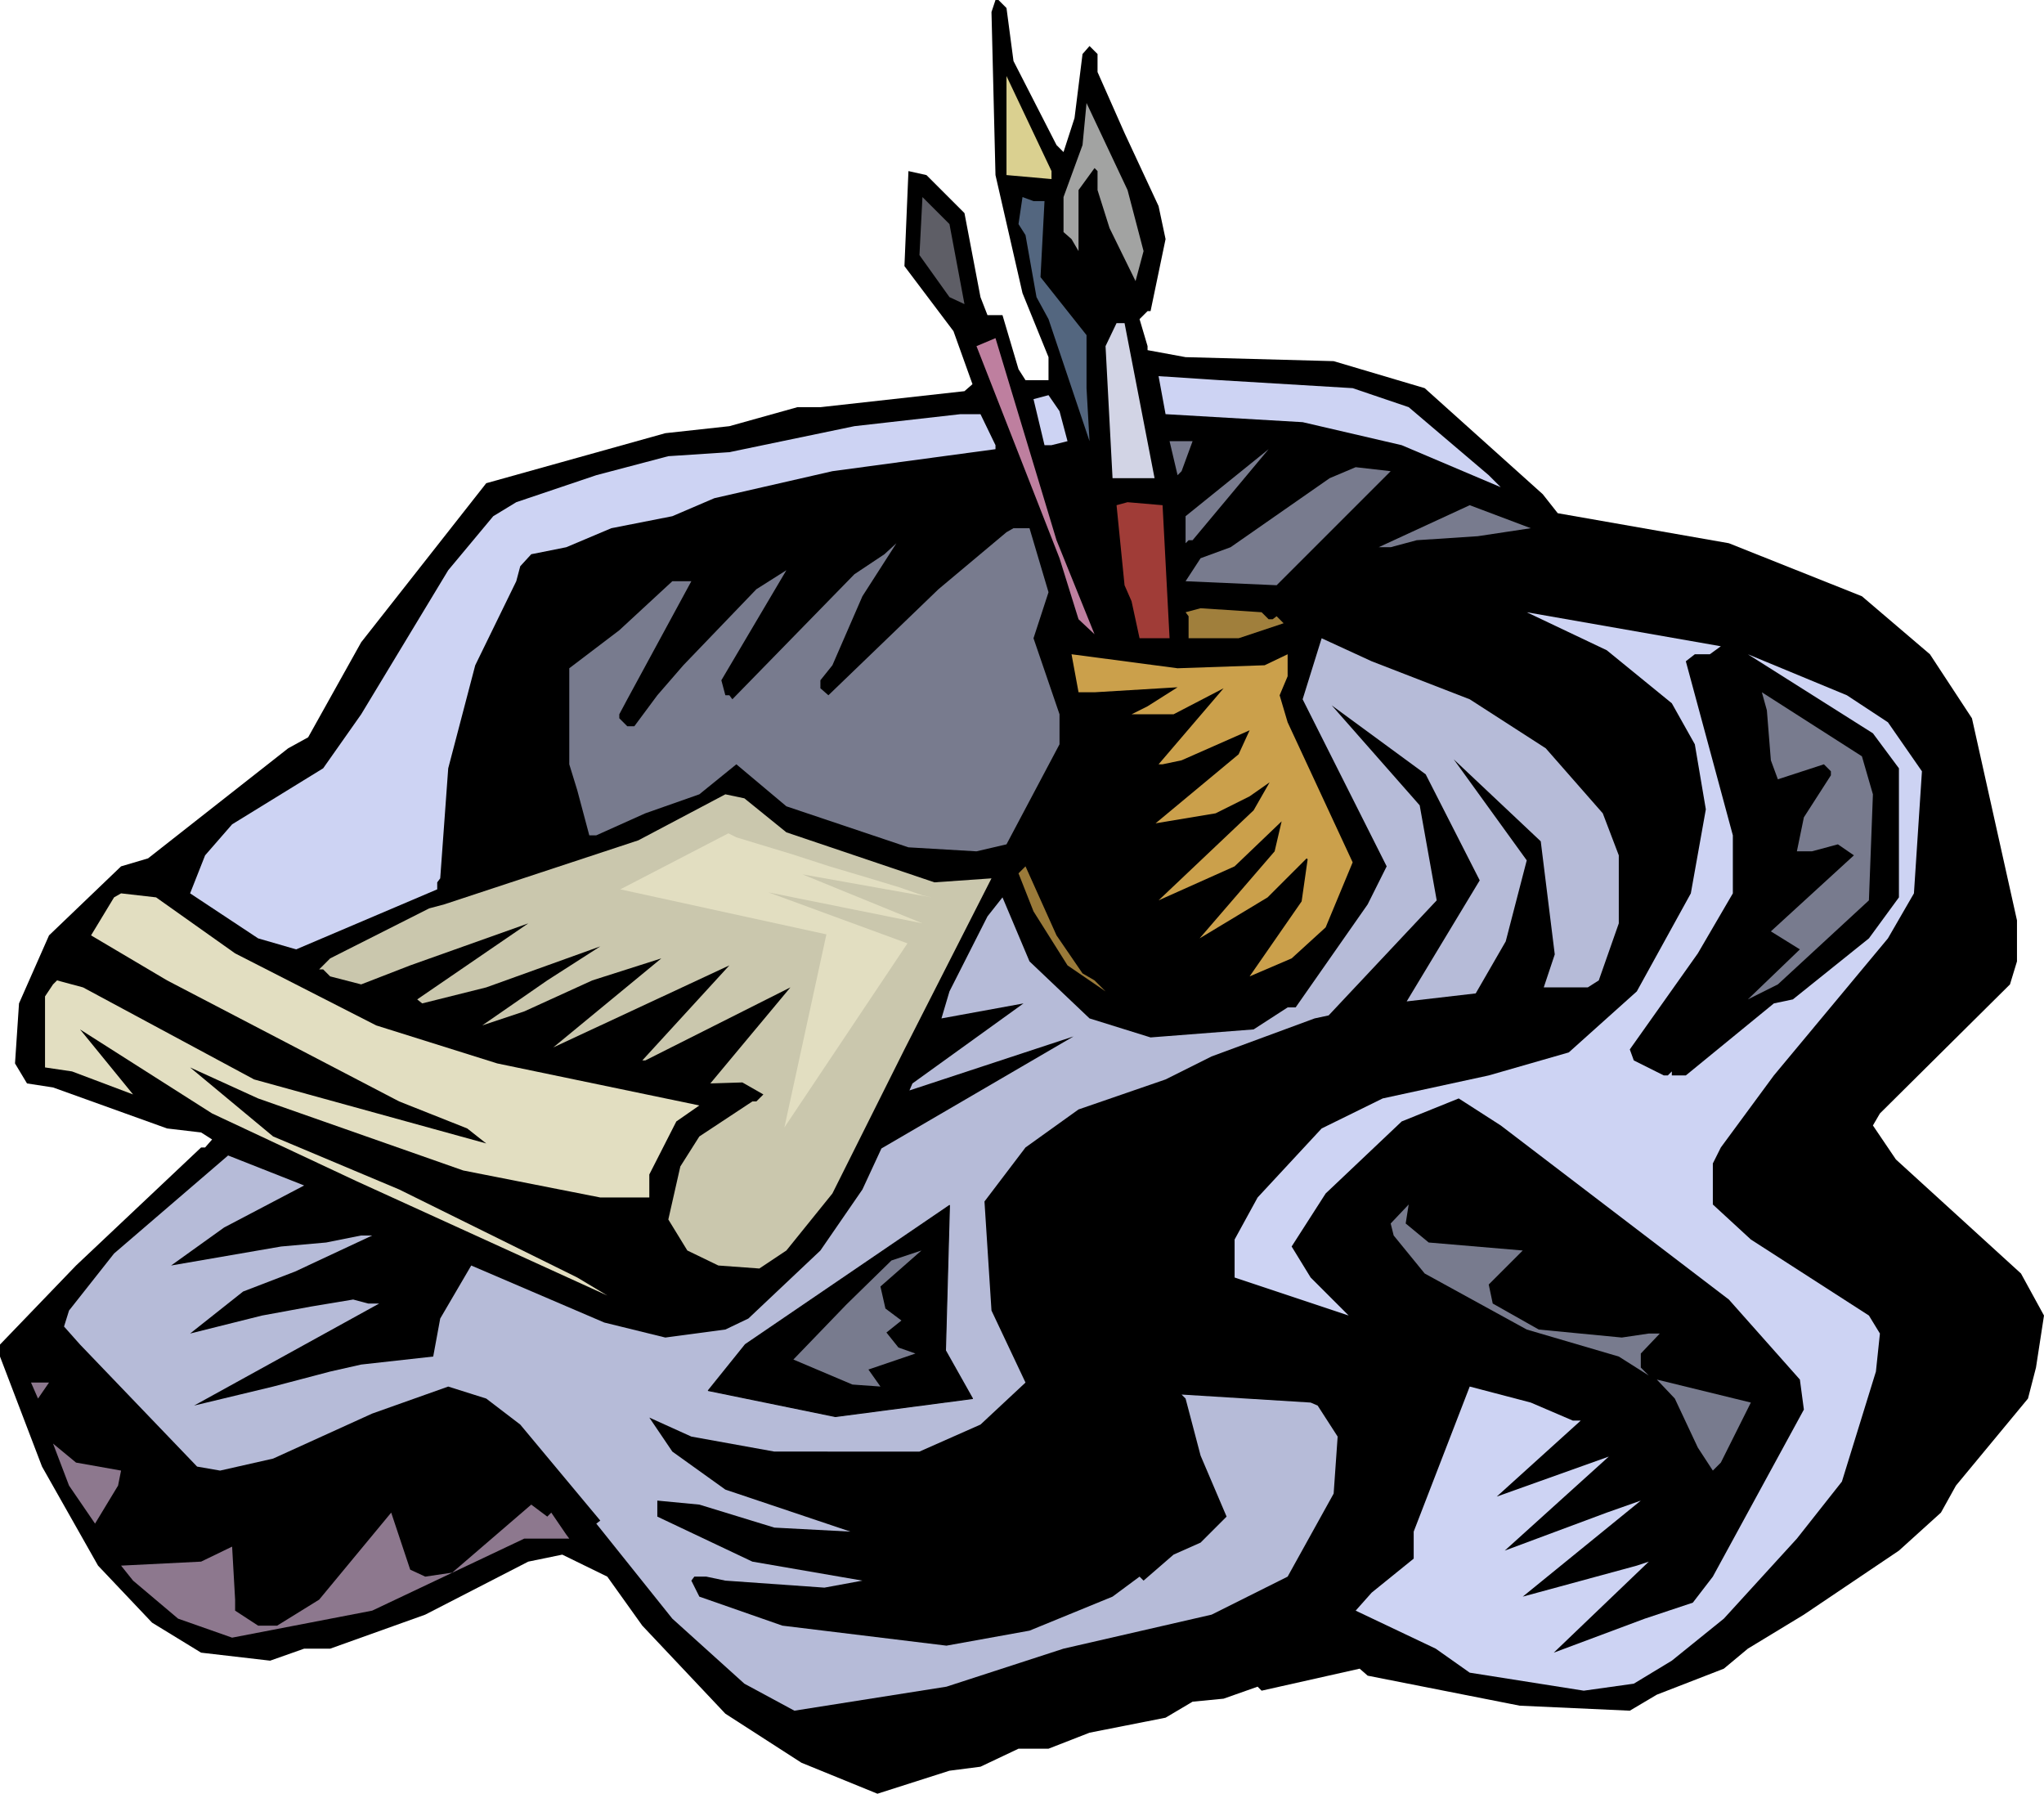 <svg xmlns="http://www.w3.org/2000/svg" fill-rule="evenodd" height="5.972in" preserveAspectRatio="none" stroke-linecap="round" viewBox="0 0 2043 1793" width="6.806in"><style>.brush1{fill:#000}.pen1{stroke:none}.brush8{fill:#cdd3f3}.brush9{fill:#787b8e}.brush16{fill:#e2dec1}</style><path class="pen1 brush1" d="m1006 8 7 53 43 84 7 7 11-34 8-64 7-8 8 8v18l27 61 34 73 7 33-15 72h-3l-8 8 8 27v4l38 7 148 4 91 27 118 106 15 19 171 30 133 53 68 58 42 64 45 202v41l-7 23-130 129-7 12 23 34 125 114 23 42-8 52-8 31-72 87-15 27-42 38-95 64-56 34-24 20-67 26-27 16-110-5-152-30-8-7-98 22-4-4-34 12-31 3-27 16-76 15-41 16h-30l-38 18-31 4-72 23-76-31-76-49-83-88-35-49-45-22-34 7-103 53-95 34h-26l-34 12-69-8-49-30-54-57-56-99-42-110v-12l76-79 125-118h4l7-8-11-7-34-4-114-41-26-4-12-20 4-60 30-68 72-69 27-8 140-110 20-11 53-95 125-159 179-50 64-7 68-19h23l144-16 8-7-19-53-49-65 4-95 18 4 38 38 16 84 7 18h15l16 54 7 11h23v-23l-26-64-27-118-4-163 4-12h3l8 8z"/><path class="pen1" style="fill:#dad090" d="m1051 179-45-4V76l45 95v8z"/><path class="pen1" style="fill:#a2a3a2" d="m1143 251-8 30-26-53-12-38v-19l-3-3-16 22v61l-7-12-8-7v-35l19-52 4-42 41 87 16 61z"/><path class="pen1" style="fill:#5e5e66" d="m964 304-15-7-30-42 3-58 27 27 15 80z"/><path class="pen1" style="fill:#53667f" d="m1044 201-4 76 46 58v53l3 53-41-122-12-22-11-62-7-11 4-27 11 4h11z"/><path class="pen1" style="fill:#d2d4e5" d="M1154 478h-42l-7-132 11-23h8l30 155z"/><path class="pen1" style="fill:#be7f9f" d="m1094 634-16-15-19-61-83-212 19-8 61 202 38 94z"/><path class="pen1 brush8" d="m1352 388 56 19 80 68 12 12-99-42-99-23-137-8-7-38 61 4 133 8zm-285 53-16 4h-7l-11-46 15-4 11 16 8 30zm-72 4v4l-163 22-118 27-42 18-61 12-45 19-35 7-11 12-4 15-41 84-27 103-8 110-3 4v7l-141 60-38-11-68-45 15-38 27-31 91-56 38-54 87-144 45-54 23-14 80-27 72-19 61-4 125-26 106-12h20l15 31z"/><path class="pen1 brush9" d="m1181 471-4 4-8-34h23l-11 30zm7 69-3 3v-27l83-67-76 91h-4zm88 45-91-4 15-23 30-11 99-69 26-11 35 4-114 114z"/><path class="pen1" style="fill:#a03c37" d="M1169 638h-30l-8-37-7-16-8-80 11-3 35 3 7 133z"/><path class="pen1 brush9" d="m1477 536-61 4-26 7h-12l91-42 61 23-53 8zm-429 56-15 46 26 76v30l-53 100-30 7-68-4-122-41-50-42-37 30-54 19-49 22h-7l-12-45-8-26v-96l50-38 53-49h19l-64 118-8 15v4l8 8h7l23-31 26-30 73-76 30-19-65 110 4 15h4l3 4 122-125 30-20 12-11-34 53-30 69-12 15v8l8 7 110-106 68-57 7-4h16l19 64z"/><path class="pen1" style="fill:#a07f3c" d="M1268 619h4l4-3 7 7-45 15h-50v-22l-3-4 15-4 61 4 7 7z"/><path class="pen1 brush8" d="M1709 654h-15l-9 7 47 174v58l-35 60-68 96 4 11 30 15h4l4-4v4h14l88-72 19-4 76-61 30-41V768l-26-35-125-79 99 41 41 27 34 49-8 122-26 45-114 137-53 72-8 16v41l38 35 118 76 11 18-4 38-34 110-45 57-73 80-52 42-38 23-50 7-114-18-34-24-80-38 16-18 42-34v-27l56-145 61 16 42 18h8l-84 76 112-40-104 94 102-38 34-12-118 96 114-31 12-4-95 91 91-34 48-16 20-26 91-167-4-30-71-80-228-174-42-27-57 23-76 72-34 53 19 31 38 38-114-38v-38l23-42 64-69 61-30 106-23 80-23 68-61 54-98 15-84-11-65-23-41-65-53-80-38 194 34-11 8z"/><path class="pen1" style="fill:#b6bbd8" d="m1469 699 76 49 57 65 16 42v68l-20 57-11 7h-44l11-33-14-113-87-82 73 101-21 81-30 52-69 8 73-121-54-106-94-69 88 100 17 95-108 115-14 3-103 38-46 23-87 30-53 38-41 54 7 109 34 72-45 42-61 27H774l-83-15-42-19 23 34 53 38 125 42-76-4-75-23-42-4v16l95 45 110 19-38 7-99-7-19-4h-12l-3 4 8 16 83 29 164 20 83-15 83-34 27-20 4 4 30-26 27-12 26-26-26-61-15-57-4-4 129 8 7 3 20 31-4 57-46 83-76 38-148 34-117 38-152 24-50-27-72-65-76-95 4-3-80-96-34-26-38-12-76 27-99 45-53 12-23-4-117-122-16-18 5-16 45-57 114-98 76 30-80 42-53 38 110-19 45-4 35-7h11l-77 36-52 20-53 42 72-18 49-9 42-7 15 4h11l-185 102 79-19 57-15 31-7 72-8 7-38 31-53 133 57 61 15 60-8 23-11 72-68 42-61 19-41 192-112-164 54 3-7 111-80-82 15 8-27 38-75 15-19 27 64 60 57 61 19 103-8 34-22h8l72-103 19-38-84-167 19-61 50 23 98 38z"/><path class="pen1" style="fill:#cba04b" d="m1264 665 23-11v22l-8 19 8 27 65 140-27 65-34 31-42 18 52-75 6-42-1-1-39 39-68 41 75-87 7-30-47 45-76 34 95-90 16-28-20 14-34 17-60 10 83-69 11-24-68 30-19 4h-4l65-76-50 26h-42l16-8 30-19-83 5h-16l-7-38 106 14 87-3z"/><path class="pen1 brush9" d="m1872 794-4 106-91 84-30 15 52-50-29-18 83-76-16-11-26 7h-15l7-34 27-42v-4l-7-7-46 15-7-19-4-50-5-18 100 64 11 38z"/><path class="pen1" style="fill:#cac7ad" d="m786 832 148 50 57-4-87 171-72 144-46 57-27 18-41-3-31-15-19-31 12-53 19-30 53-35h4l7-7-21-12-32 1 80-96-145 73h-3l87-95-176 82 108-89-69 22-68 31-42 14 65-45 53-34-114 41-64 16-5-4 73-50 38-26-118 42-49 19-31-8-7-7h-4l11-11 99-50 15-4 194-64 87-46 19 4 42 34z"/><path class="pen1" style="fill:#9a7a39" d="m1082 973 12 7 11 11-38-26-34-54-15-38 7-7 31 69 26 38z"/><path class="pen1 brush16" d="m235 953 141 72 121 38 202 42-23 16-27 53v23h-49l-137-27-205-72-68-31 83 69 126 53 178 88 30 18-250-114-145-68-132-84 53 65-61-23-27-4v-71l8-12 4-4 26 7 171 92 232 64-19-15-68-27-232-121-76-45 23-38 7-4 35 4 79 56z"/><path class="pen1 brush1" d="M1424 1212v3l22 12 99 8 12 7v8l-42 27-8 11 38 22 80 8h60l5 4v7l-31 19-3 5 18 14 42 8 54 16-20 52-41 53h-12l-45-87-34-27-122-38-61-34-57-57-7-18 11-27 53-38 11-4v19l-22 27z"/><path class="pen1 brush9" d="m1428 1242 94 8-34 34 4 19 46 26 83 8 27-4h11l-19 20v14l8 8-30-19-92-27-102-56-31-38-3-12 18-19-3 19 23 19zm322 160-30 60-8 8-15-23-23-49-18-19 94 23z"/><path class="pen1" d="m38 1398-7-16h18l-11 16zm83 72-3 15-23 38-26-38-16-42 23 19 45 8zm430 42 15 22 3 4h-45l-152 72-140 27-54-19-45-38-12-15 80-4 31-15 3 53v11l23 15h19l42-26 72-87 19 57 15 7 27-4 79-68 16 12 4-4z" style="fill:#8d788e"/><path class="pen1 brush16" d="m728 833-108 56 206 45-42 193 123-184-139-51 154 31-120-49 129 23-9-2-23-8-33-10-37-11-37-12-33-10-23-7-8-4z"/><path class="pen1 brush1" d="m949 1205-4 145 27 48-137 18-127-26 37-46 204-139z"/><path fill="none" style="stroke:#000;stroke-width:1;stroke-linejoin:round" d="m949 1205-4 145 27 48-137 18-127-26 37-46 204-139"/><path class="pen1 brush9" d="m921 1250-41 36 5 22 16 12-15 12 12 15 17 6-47 16 12 17-28-2-59-25 53-55 45-44 30-10z"/></svg>
